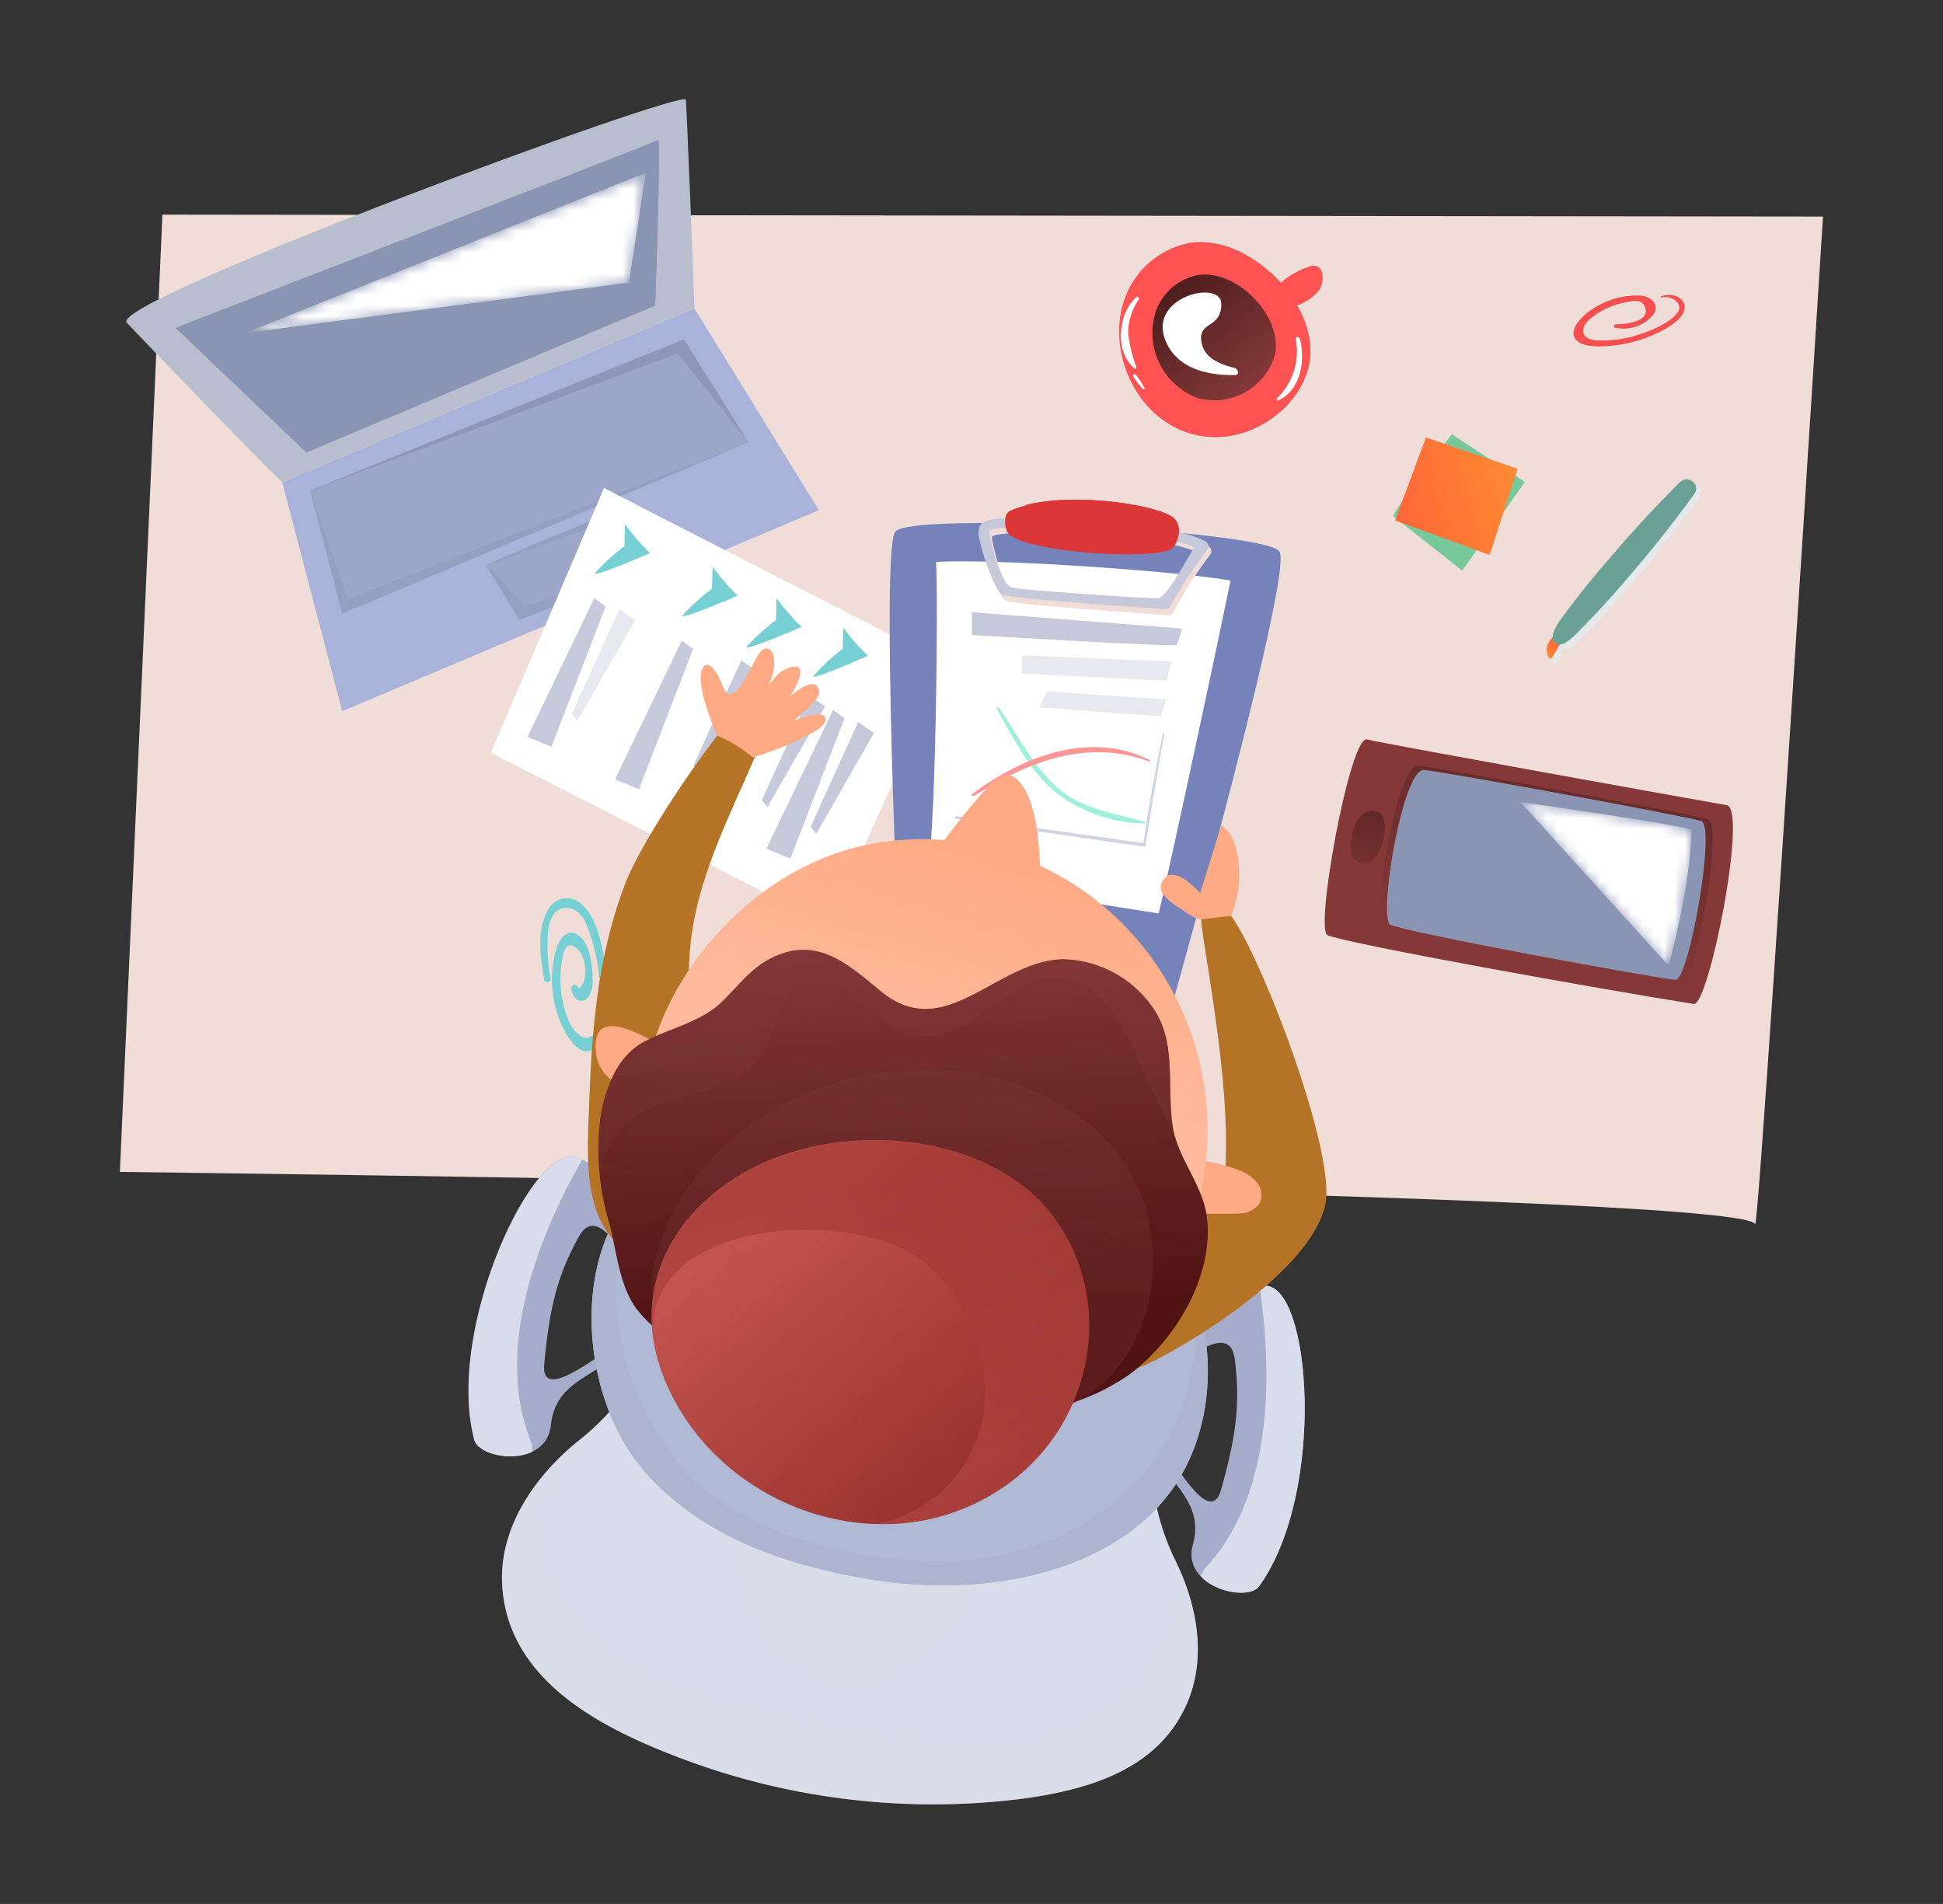 <?xml version="1.0" encoding="utf-8"?>
<svg xmlns="http://www.w3.org/2000/svg" viewBox="0 0 182.66 179">
  <rect x="0" y="0" width="182.66" height="179" fill="#333333" stroke="none"/>
  <defs>
    <linearGradient gradientTransform="rotate(-9.72 -439.042 262.966)" gradientUnits="userSpaceOnUse" id="__13" x1="83.04" x2="74.18" y1="82.34" y2="112.45">
      <stop offset=".02" stop-color="#fff"/>
      <stop offset="1"/>
    </linearGradient>
    <linearGradient gradientTransform="rotate(-9.72 -439.042 262.966)" gradientUnits="userSpaceOnUse" id="__87" x1="83.04" x2="74.18" y1="82.34" y2="112.45">
      <stop offset=".02" stop-color="#fff"/>
      <stop offset=".34" stop-color="#fdfdfd"/>
      <stop offset=".48" stop-color="#f6f6f6"/>
      <stop offset=".58" stop-color="#eaeaea"/>
      <stop offset=".66" stop-color="#d8d8d8"/>
      <stop offset=".73" stop-color="#c1c1c1"/>
      <stop offset=".79" stop-color="#a5a5a5"/>
      <stop offset=".85" stop-color="#838383"/>
      <stop offset=".9" stop-color="#5c5c5c"/>
      <stop offset=".95" stop-color="#313131"/>
      <stop offset="1" stop-color="#020202"/>
      <stop offset="1"/>
    </linearGradient>
    <linearGradient gradientTransform="translate(-15.5)" href="#__13" id="__13-2" x1="186.15" x2="165.63" y1="68.32" y2="82.95"/>
    <linearGradient gradientTransform="translate(-15.5)" href="#__87" id="__87-2" x1="186.15" x2="165.63" y1="68.32" y2="82.95"/>
    <linearGradient gradientTransform="rotate(-9.72 -439.042 262.966)" gradientUnits="userSpaceOnUse" id="__23" x1="83.04" x2="74.18" y1="82.34" y2="112.45">
      <stop offset=".02" stop-color="#fff"/>
      <stop offset=".86" stop-color="#fff"/>
      <stop offset="1" stop-color="#fff"/>
    </linearGradient>
    <linearGradient gradientTransform="translate(-15.5)" gradientUnits="userSpaceOnUse" id="__35" x1="88.27" x2="114.09" y1="43.99" y2="57.78">
      <stop offset=".01" stop-color="#4f1f1e"/>
      <stop offset="1" stop-color="#843938"/>
    </linearGradient>
    <linearGradient gradientTransform="matrix(1 0 0 1.01 -15.5 -1.19)" href="#__35" id="__35-2" x1="162.58" x2="159.25" y1="75.45" y2="90.12"/>
    <linearGradient href="#__35" id="__35-3" x1="146.31" x2="142.11" y1="71.92" y2="84.62"/>
    <linearGradient gradientTransform="translate(-15.5)" href="#__23" id="__23-2" x1="186.15" x2="165.63" y1="68.32" y2="82.95"/>
    <linearGradient gradientTransform="rotate(50.2 -381.852 141.372)" href="#__35" id="__35-4" x1="-154.65" x2="-142.59" y1="-310.27" y2="-310.27"/>
    <linearGradient gradientTransform="rotate(40.57 355.123 152.977)" gradientUnits="userSpaceOnUse" id="__78" x1="136.28" x2="136.39" y1="218.35" y2="220.15">
      <stop offset=".02" stop-color="#ff6638"/>
      <stop offset="1" stop-color="#ff8b33"/>
    </linearGradient>
    <linearGradient href="#__78" id="__78-2" x1="136.25" x2="136.36" y1="218.35" y2="220.15"/>
    <linearGradient gradientTransform="matrix(0 1 1 0 -627.61 612.11)" gradientUnits="userSpaceOnUse" id="__21" x1="-533.26" x2="-512.07" y1="721.2" y2="714.71">
      <stop offset=".03" stop-color="#ffaa84"/>
      <stop offset="1" stop-color="#ffba9d"/>
    </linearGradient>
    <linearGradient href="#__21" id="__21-2" x1="-532.8" x2="-511.6" y1="722.71" y2="716.22"/>
    <linearGradient href="#__21" id="__21-3" x1="-532.8" x2="-511.6" y1="722.71" y2="716.22"/>
    <linearGradient gradientTransform="matrix(0 1 1 0 -627.61 612.11)" gradientUnits="userSpaceOnUse" id="__124" x1="-488.46" x2="-524.35" y1="713.28" y2="710.92">
      <stop offset="0" stop-color="#511312"/>
      <stop offset="1" stop-color="#843938"/>
    </linearGradient>
    <linearGradient gradientTransform="matrix(0 1 1 0 -627.61 612.11)" href="#__35" id="__35-5" x1="-448.35" x2="-522.96" y1="700.87" y2="713.85"/>
    <linearGradient gradientTransform="matrix(0 1 1 0 -627.61 612.11)" href="#__35" id="__35-6" x1="-446.71" x2="-523.02" y1="704.56" y2="717.83"/>
    <linearGradient gradientTransform="matrix(0 1 1 0 -627.61 612.11)" gradientUnits="userSpaceOnUse" id="__130" x1="-464.89" x2="-498.89" y1="729.18" y2="700.13">
      <stop offset=".06" stop-color="#8a2824"/>
      <stop offset="1" stop-color="#c4534f"/>
    </linearGradient>
    <linearGradient href="#__130" id="__130-2" x1="-501.39" x2="-473.27" y1="706.66" y2="712.5"/>
    <linearGradient gradientTransform="rotate(-16.31 -394.927 453.957)" href="#__78" id="__78-3" x1="223.71" x2="236.13" y1="212.47" y2="212.47"/>
    <filter color-interpolation-filters="sRGB" filterUnits="userSpaceOnUse" height="32766" id="luminosity-noclip" width="37.67" x="23.05" y="-8281">
      <feFlood flood-color="#fff" result="bg"/>
      <feBlend in="SourceGraphic" in2="bg"/>
    </filter>
    <filter color-interpolation-filters="sRGB" filterUnits="userSpaceOnUse" height="32766" id="luminosity-noclip-3" width="16.1" x="142.93" y="-8281">
      <feFlood flood-color="#fff" result="bg"/>
      <feBlend in="SourceGraphic" in2="bg"/>
    </filter>
    <filter color-interpolation-filters="sRGB" filterUnits="userSpaceOnUse" height="15.08" id="luminosity-noclip-5" width="37.67" x="23.05" y="16.24">
      <feFlood flood-color="#fff" result="bg"/>
      <feBlend in="SourceGraphic" in2="bg"/>
    </filter>
    <filter color-interpolation-filters="sRGB" filterUnits="userSpaceOnUse" height="15.42" id="luminosity-noclip-6" width="16.1" x="142.93" y="75.4">
      <feFlood flood-color="#fff" result="bg"/>
      <feBlend in="SourceGraphic" in2="bg"/>
    </filter>
    <mask height="15.08" id="mask-5" maskUnits="userSpaceOnUse" width="37.67" x="23.05" y="16.24">
      <g mask="url(#mask)">
        <polygon fill="url(#__13)" points="23.05 31.31 60.72 16.24 59.13 26.57 23.05 31.31" style="mix-blend-mode:multiply"/>
      </g>
    </mask>
    <mask height="15.42" id="mask-7" maskUnits="userSpaceOnUse" width="16.1" x="142.93" y="75.4">
      <g mask="url(#mask-3)">
        <path d="M142.93,75.4S159,77.66,159,78.06c0,5-2.13,12.75-2.13,12.75Z" fill="url(#__13-2)" style="mix-blend-mode:multiply"/>
      </g>
    </mask>
  </defs>
  <g style="isolation:isolate">
    <g data-name="1" id="_1">
      <path d="M165,115.08c.24.51,2.84-39.38,4.66-67.55.18-3,.36-5.87.54-8.54.7-11,1.18-18.63,1.18-18.63L15.27,20.18l-4,90S163.51,111.94,165,115.08Z" fill="#f0ddd8"/>
      <polygon fill="#a9b2d9" points="26.53 45.33 32.17 66.86 76.98 47.97 65.28 28.99 26.53 45.33"/>
      <polygon fill="#8a94b3" opacity=".4" points="29.15 46.12 32.18 57.69 70.36 41.58 64.29 31.91 29.15 46.12"/>
      <polygon fill="#8a94b3" opacity=".4" points="29.15 46.12 32.18 57.69 70.36 41.58 32.73 56.34 29.15 46.12"/>
      <polygon fill="#8a94b3" opacity=".78" points="29.15 46.12 63.72 33.24 70.36 41.58 64.29 31.91 29.15 46.12"/>
      <path d="M45.72,53.18c.17-.34,12.75-5.38,12.75-5.38L61,53.48l-12.17,4.8Z" fill="#8a94b3" opacity=".4"/>
      <path d="M45.72,53.18c.17-.34,3.53,3.83,3.53,3.83L61,53.48l-12.17,4.8Z" fill="#8a94b3" opacity=".4"/>
      <path d="M45.72,53.18c.17-.34,12.75-5.38,12.75-5.38L61,53.48l-2.8-4.84Z" fill="#8a94b3" opacity=".4"/>
      <path d="M26.53,45.33c-2.92-2.79-14.37-14.7-14.62-15-1.77-2,52.47-22.08,52.57-20.95.07.71.72,16.79.8,19.6Z" fill="#b9becf"/>
      <path d="M28.8,42.55,16.5,30.83S61.56,13.4,61.86,13.18s-.27,15.55-.27,15.55Z" fill="#8a94b3"/>
      <path d="M61.17,14.72,16.5,30.83S61.56,13.4,61.86,13.18s-.27,15.55-.27,15.55Z" fill="#8a94b3"/>
      <g mask="url(#mask-5)">
        <polygon fill="url(#__23)" points="23.05 31.31 60.72 16.24 59.13 26.57 23.05 31.31"/>
      </g>
      <path d="M154.28,28.28c1,.13,1.74.86,1.18,1.75a3.66,3.66,0,0,1-3.62,1.27c-.19-.05-.17-.31.07-.32,1.09-.05,3.26-.31,2.73-1.64-.23-.59-.83-.63-1.53-.48a7.44,7.44,0,0,0-3.59,1.57c-1,.84-1,1.91.5,2a11.06,11.06,0,0,0,4.66-.75,9.46,9.46,0,0,0,2.25-1.12c.38-.27,1-.8.94-1.23-.08-.68-.88-1.07-1.72-.93-.08,0-.08-.08,0-.1,1-.34,2,0,2.2.82.18,1-1.07,1.85-2.05,2.38a13.13,13.13,0,0,1-5.2,1.48c-1.09.07-2.65.07-3.09-.83s.88-2.19,1.86-2.76A7.52,7.52,0,0,1,154.28,28.28Z" fill="#f0ddd8" style="mix-blend-mode:multiply"/>
      <path d="M154.28,27.79c1,.13,1.74.86,1.18,1.76a3.68,3.68,0,0,1-3.62,1.26c-.19,0-.17-.3.07-.32,1.09,0,3.26-.31,2.73-1.63-.23-.6-.83-.64-1.53-.49a7.53,7.53,0,0,0-3.59,1.57c-1,.84-1,1.91.5,2.06a11.23,11.23,0,0,0,4.66-.76,9.1,9.1,0,0,0,2.25-1.12c.38-.27,1-.8.94-1.23-.08-.68-.88-1.07-1.72-.93-.08,0-.08-.08,0-.1,1-.34,2,0,2.2.82.18,1-1.07,1.85-2.05,2.38a13,13,0,0,1-5.2,1.48c-1.09.07-2.65.07-3.09-.83s.88-2.19,1.86-2.76A7.52,7.52,0,0,1,154.28,27.79Z" fill="#f74f4f"/>
      <path d="M128.5,69.52c2,.47,30.37,5.58,33.83,6.18,2,.35-1.69,18.91-3.1,18.69-8.41-1.33-32.67-5.67-34.44-6.47C123.59,87.38,126.91,69.15,128.5,69.52Z" fill="url(#__35)"/>
      <path d="M133.31,72c1.07,0,24.38,4.3,27.24,5,1.54.4-1.2,15.75-2.5,15.73-.91,0-27.81-4.89-28.13-5.56C129,85.35,131.33,72,133.31,72Z" fill="url(#__35-2)" opacity=".5" style="mix-blend-mode:multiply"/>
      <path d="M133.82,72.39c1,0,23.36,4.08,26.09,4.79,1.47.38-1.15,15-2.39,14.95-.88,0-26.63-4.65-26.94-5.28C129.73,85.05,131.93,72.39,133.82,72.39Z" fill="#8a94b3"/>
      <path d="M129.32,76.27a1.67,1.67,0,0,0-1.61.7c-.73,1-1.43,4.14.54,4.23C129.93,81.28,131.08,76.5,129.32,76.27Z" fill="url(#__35-3)"/>
      <g mask="url(#mask-7)">
        <path d="M142.93,75.4S159,77.66,159,78.06c0,5-2.13,12.75-2.13,12.75Z" fill="url(#__23-2)"/>
      </g>
      <path d="M123.29,25a7.62,7.62,0,0,0-3.16,1.84c-.7.7-.34,2.16.73,2.12A4.77,4.77,0,0,0,124,27.3C124.47,26.61,124.63,24.81,123.29,25Z" fill="#ff5353"/>
      <path d="M111.83,22.85c5.51-.89,12.29,5.71,11.24,11.35-.8,4.3-6.18,8.17-11.39,6.47s-7.7-8.19-5.84-12.83A8.13,8.13,0,0,1,111.83,22.85Z" fill="#ff5353"/>
      <path d="M123.07,34.2c1.05-5.64-5.73-12.24-11.24-11.35a8.13,8.13,0,0,0-6,5c-1.86,4.64.61,11.12,5.84,12.83S122.27,38.5,123.07,34.2ZM106.3,31.53c0-3.61,2.12-7,6.25-7.56,3-.36,6,1.78,7.8,4.13a7.12,7.12,0,0,1-.16,9c-2.21,3-6.62,3.47-9.73,1.71A8.4,8.4,0,0,1,106.3,31.53Z" fill="#ff5353" style="mix-blend-mode:screen"/>
      <path d="M112.57,25.87c3.62-.61,8,3.76,7.3,7.43a5.9,5.9,0,0,1-7.36,4.09,6.54,6.54,0,0,1-3.82-8.21A5.29,5.29,0,0,1,112.57,25.87Z" fill="url(#__35-4)"/>
      <path d="M116.06,34.59c-1.16-.28-2.74-.83-3.07-2.24-.41-1.69.89-1.62,1.48-2.49a2.12,2.12,0,0,0,.33-1.41c-.19-2.09-6.63-.59-5.32,3.33,1,2.95,4.22,3.54,6.66,3.48C116.54,35.25,116.39,34.68,116.06,34.59Z" fill="#fff"/>
      <path d="M106.84,34.55a13.23,13.23,0,0,1-.78-3.23,5.54,5.54,0,0,1,1-3.18c.08-.13-.11-.31-.23-.21-1.59,1.35-2.22,5-.15,6.74A.12.12,0,0,0,106.84,34.55Z" fill="#fff"/>
      <path d="M107.59,36.48a6.08,6.08,0,0,0-.84-1.25c-.11-.17-.31,0-.19.19a6.18,6.18,0,0,0,.91,1.18C107.55,36.67,107.63,36.56,107.59,36.48Z" fill="#fff"/>
      <path d="M122.21,31.88c-.06-.27-.45-.23-.4,0a6.12,6.12,0,0,1-1.76,5.56c-.07.08,0,.26.13.2C122.17,36.73,122.76,34.12,122.21,31.88Z" fill="#fff"/>
      <path d="M159.91,46.19a1.06,1.06,0,0,0-.11-.21h0a.93.93,0,0,0-.79-.47,1.47,1.47,0,0,0-.84.51c-2.44,2.59-4.9,5.15-7.2,7.86h0c-.57.67-1.13,1.36-1.68,2l-.38.47c-.56.72-1.11,1.45-1.64,2.2-.05.06-.1.14-.16.23L147,59a5.75,5.75,0,0,0-.3.51,2.43,2.43,0,0,0-.16.37.58.58,0,0,0-.05.14h0a.94.94,0,0,0,0,.16v.05a.49.49,0,0,1,0,.12v0h0v0A1.5,1.5,0,0,0,146,62.3a.2.2,0,0,0,.36,0l.67-1.17.06-.1a1.28,1.28,0,0,0,.27,0,3.11,3.11,0,0,0,1-.71c.15-.14.28-.28.38-.38h0c.69-.68,1.37-1.38,2-2.09l.4-.43c.62-.67,1.23-1.35,1.82-2a1.71,1.71,0,0,1,.11-.14h0l1.22-1.45c.88-1.07,1.74-2.16,2.6-3.26l2.55-3.29a2.86,2.86,0,0,0,.32-.48.79.79,0,0,0,.08-.26A.63.63,0,0,0,159.91,46.19Z" fill="#e4e8ea"/>
      <path d="M147.43,58.46A4.34,4.34,0,0,0,147,59a.11.11,0,0,0,0,.14l0,.06c-1,.53-2,1.4-1.43,2.59a.21.21,0,0,0,.37,0c.47-.82.95-1.64,1.42-2.47l.07-.05a.11.11,0,0,0,.05-.17l.28-.51C147.82,58.47,147.56,58.32,147.43,58.46Z" fill="url(#__78)"/>
      <path d="M145.6,60.41a1.1,1.1,0,0,1,.57,1l1.15-2,.07-.05a.11.11,0,0,0,.05-.17l.28-.51c.1-.18-.16-.33-.29-.19A4.34,4.34,0,0,0,147,59a.11.11,0,0,0,0,.14l0,.06A3.77,3.77,0,0,0,145.6,60.41Z" fill="url(#__78-2)" opacity=".4" style="mix-blend-mode:multiply"/>
      <path d="M159.07,46.73c.21-.28.5-.66.37-1a1,1,0,0,0-.91-.68,1.4,1.4,0,0,0-.83.51,118.66,118.66,0,0,0-10.91,12.58c-.33.48-1.41,2-.41,2.41.66.24,1.53-.7,1.94-1.1A117.45,117.45,0,0,0,159.07,46.73Z" fill="#6ba195"/>
      <path d="M150.5,53.4c-1.3,1.52-2.54,3.09-3.71,4.73-.33.48-1.41,2-.41,2.41.66.24,1.53-.7,1.94-1.1,1.55-1.5,3-3.09,4.38-4.71C151.76,55.7,150.07,54.09,150.5,53.4Z" fill="#6ba195" opacity=".4" style="mix-blend-mode:multiply"/>
      <path d="M57.29,127.82c-1.5,1.57-5.12,2.24-5.5,6.15-.4,4.08-6.73,3.28-7.22,1.4-2.76-10.56,5.75-28.41,9.72-26.53,1.6.76,3.67,1.42,2.91,3.57-.34.94,1.85,3.32,2.39,4.16s4,4,2,3.81c-2.33-.16-5.12-8-7.24-4-2,3.67-2.7,6.64-3.19,11.89-.3,3.27,3.94-.06,5.55-1C57.09,127,57.64,127.45,57.29,127.82Z" fill="#a5adca"/>
      <path d="M50,135.74c0,.25,0,.5.06.74-2,1-5.13.18-5.46-1.11-2.76-10.56,5.75-28.41,9.72-26.53l.41.19C50.3,116.76,46.45,127.28,50,135.74Z" fill="#d9dcea"/>
      <path d="M109.22,137.51c.84,2,4,3.93,2.92,7.71-1.11,3.95,5.09,5.49,6.23,3.92,6.37-8.86,4.87-28.57.49-28.25-1.77.13-3.94,0-4,2.27,0,1-2.93,2.43-3.73,3s-5.13,2.24-3.24,2.83c2.23.69,7.65-5.59,8.2-1.14.51,4.12.13,7.16-1.31,12.24-.9,3.16-3.65-1.48-4.8-3C109.71,136.79,109,137,109.22,137.51Z" fill="#a5adca"/>
      <path d="M113.2,147.54c-.11.22-.22.45-.33.66,1.55,1.63,4.72,2,5.5.94,6.37-8.86,4.87-28.57.49-28.25l-.46,0C119.72,129.7,119.53,140.91,113.2,147.54Z" fill="#d9dcea"/>
      <path d="M111.78,159.68c-2.56,6.6-9.31,8.6-15.9,9.46A67,67,0,0,1,63.22,165c-7.54-2.92-15.43-7.41-16-15.84-.37-5.39,2.93-10.27,7.19-13.73a22,22,0,0,0,7.84-12.17c0-.17.39-.13.37,0-.38,3.75-2.89,6-1.46,9.85,1.55,4.13,6.64,7.63,10.83,9.52a34.3,34.3,0,0,0,6.4,2.12l.19-.94c1.78.69,3.59,1.3,5.41,1.82,1.85.18,3.69.27,5.49.28l-.13.92a29.05,29.05,0,0,0,6.08.31c3.91-.24,8.76-1.52,11-4.42,2-2.63.9-5.39,1.64-8.58,0-.16.3,0,.28.1a22.56,22.56,0,0,0,2.17,12.51C112.48,150.77,113.39,155.51,111.78,159.68Z" fill="#d9dcea"/>
      <path d="M87.82,154.5c-2.4,2.44-6.19,4.86-9.77,4-3.32-.78-5.91-4.22-7.19-7.2-1.75-4.06-2.14-8.56-2.42-13,.24,2.42,2.41,4.16,4.53,5.35a22.21,22.21,0,0,0,7.6,2.24l.07,0h.06a22.57,22.57,0,0,0,7.9.65c2.41-.35,5.06-1.19,6.15-3.36C92.9,147.28,90.91,151.34,87.82,154.5Z" fill="#d9dcea" opacity=".4" style="mix-blend-mode:multiply"/>
      <path d="M91.39,163.8c8.25.33,19.39-3.7,19.71-15.79,1.54,3.73,2.12,7.93.68,11.67-2.56,6.6-9.31,8.6-15.9,9.46A67,67,0,0,1,63.22,165c-7.54-2.92-15.43-7.41-16-15.84-.37-5.38,2.91-10.24,7.15-13.7C45.43,146.41,52.86,162.22,91.39,163.8Z" fill="#d9dcea" opacity=".4" style="mix-blend-mode:screen"/>
      <path d="M60.06,129.77a27.31,27.31,0,0,0,.68-3.56c0-.18.33-.17.32,0a17.68,17.68,0,0,1-.5,3.67A1.76,1.76,0,0,0,60.06,129.77Z" fill="#d9dcea" style="mix-blend-mode:screen"/>
      <path d="M70.07,105.88c11.14-3.46,26.53.28,35.78,7.29a18.64,18.64,0,0,1,6.61,9c2.2,6.56,1.12,14.64-3.81,19.73-6.65,6.86-18,8.08-26.95,6.57-7.91-1.32-16-4.08-21.32-10.4-5.17-6.13-6.58-17.39-2-24.34C61.06,109.6,65.51,107.29,70.07,105.88Z" fill="#a5adca"/>
      <path d="M70.07,105.88c11.14-3.46,26.53.28,35.78,7.29a18.64,18.64,0,0,1,6.61,9c2.2,6.56,1.12,14.64-3.81,19.73-6.65,6.86-18,8.08-26.95,6.57-7.91-1.32-16-4.08-21.32-10.4-5.17-6.13-6.58-17.39-2-24.34C61.06,109.6,65.51,107.29,70.07,105.88Z" fill="#b0b9d4"/>
      <path d="M108.65,141.86c-6.65,6.86-18,8.08-26.95,6.57-7.91-1.32-16-4.08-21.32-10.4-5.17-6.13-6.58-17.39-2-24.34a14.89,14.89,0,0,1,1.27-1.64A28.16,28.16,0,0,0,58,123.28a26.12,26.12,0,0,0,5.88,14.42c5.67,6.88,18,9.62,26.58,9a25.82,25.82,0,0,0,14.65-5.7,20.07,20.07,0,0,0,5.07-6.39,24.63,24.63,0,0,0,2.25-12.63c0,.07,0,.13.07.2C114.66,128.69,113.58,136.77,108.65,141.86Z" fill="#a5adca" opacity=".4" style="mix-blend-mode:multiply"/>
      <path d="M107.12,117.61a20.62,20.62,0,0,1,.38,3.41c.19,5.69-10.65,16.78-16.4,17.94-8.74,1.76-16.56-1.65-21.74-8.51-4.54-6-7.64-15.24-1.18-21.13,7.92-7.21,20.47-4.82,29.36-.95C103.1,110.8,106.11,112.7,107.12,117.61Z" fill="#a5adca" opacity=".1" style="mix-blend-mode:multiply"/>
      <polygon fill="#fff" points="56.78 45.88 46.15 70.76 77.87 86.97 89.03 62.43 56.78 45.88"/>
      <path d="M58.75,49.28A19.65,19.65,0,0,0,61.11,52s-5.3,2.31-5.18,1.88a19.76,19.76,0,0,1,2.77-2.53Z" fill="#76d0d3"/>
      <polygon fill="#c5c9d9" points="55.87 56.24 49.59 69.28 51.84 70.2 56.93 57.02 55.87 56.24"/>
      <path d="M67,53.27A19.19,19.19,0,0,0,69.34,56s-5.3,2.3-5.18,1.87a19.63,19.63,0,0,1,2.77-2.52Z" fill="#76d0d3"/>
      <path d="M73,56.23a19.85,19.85,0,0,0,2.36,2.71s-5.3,2.3-5.18,1.87a20.26,20.26,0,0,1,2.77-2.52Z" fill="#76d0d3"/>
      <path d="M79.28,59a18.91,18.91,0,0,0,2.31,2.65S76.34,64,76.46,63.57A19.74,19.74,0,0,1,79.22,61Z" fill="#76d0d3"/>
      <polygon fill="#c5c9d9" points="64.1 60.23 57.82 73.27 60.07 74.19 65.16 61.01 64.1 60.23"/>
      <polygon fill="#c5c9d9" points="78.32 66.75 72.05 79.79 74.3 80.72 79.39 67.54 78.32 66.75"/>
      <polygon fill="#c5c9d9" opacity=".4" points="58.23 57.27 59.72 58.28 54.28 67.77 53.76 67.11 58.23 57.27"/>
      <polygon fill="#c5c9d9" points="69.68 62.1 71.17 63.11 65.74 72.6 65.21 71.94 69.68 62.1"/>
      <polygon fill="#c5c9d9" points="76.09 65.4 77.58 66.41 72.14 75.9 71.62 75.24 76.09 65.4"/>
      <polygon fill="#c5c9d9" points="80.67 67.89 82.16 68.91 76.73 78.4 76.21 77.73 80.67 67.89"/>
      <path d="M51.81,85.41a2,2,0,0,1,3.25-.49c1.66,1.56,2.11,5.08,2.29,7.19.13,1.56.53,5.48-1.26,6.42-1.5.78-2.7-1.64-3.14-2.68a10.51,10.51,0,0,1-.36-6.8c.34-1.1,1.23-2.13,2.31-1.09.9.86,1.12,2.77,1.11,3.93a2.48,2.48,0,0,1-.47,1.78c-.69.65-1.48,0-1.51-.89a.43.43,0,0,1,.1-.31.3.3,0,0,1,.35,0,1,1,0,0,1,.24.3c.89-.59.72-2.8,0-3.56-1.51-1.66-1.66,1.3-1.71,2.28a9.85,9.85,0,0,0,.88,4.57c.4.81,1.51,2,2.29.92a4.25,4.25,0,0,0,.48-2.11,17.53,17.53,0,0,0-1.38-8.43c-.54-1.14-2-1.8-2.94-.68a3.85,3.85,0,0,0-.56,2,16.18,16.18,0,0,0,.26,4,.31.31,0,0,1-.62.09C51.14,89.9,50.7,87.29,51.81,85.41Z" fill="#f0ddd8" style="mix-blend-mode:multiply"/>
      <path d="M51.51,85.57a2,2,0,0,1,3.25-.49c1.66,1.56,2.11,5.08,2.28,7.2.14,1.56.54,5.48-1.25,6.41-1.5.79-2.71-1.64-3.14-2.68a10.51,10.51,0,0,1-.36-6.8c.34-1.1,1.23-2.13,2.31-1.09.9.86,1.11,2.77,1.11,3.94a2.51,2.51,0,0,1-.47,1.77c-.69.65-1.48,0-1.51-.88a.37.37,0,0,1,.1-.31.27.27,0,0,1,.35,0,.82.82,0,0,1,.23.29c.9-.59.73-2.8,0-3.56-1.52-1.66-1.66,1.3-1.71,2.28a9.83,9.83,0,0,0,.88,4.57c.4.82,1.5,2,2.29.92a4.35,4.35,0,0,0,.48-2.1A17.49,17.49,0,0,0,55,86.62c-.54-1.14-2-1.81-2.94-.69a3.87,3.87,0,0,0-.56,2A16.29,16.29,0,0,0,51.76,92a.31.31,0,0,1-.62.08C50.83,90.06,50.4,87.45,51.51,85.57Z" fill="#76d0d3"/>
      <path d="M84.53,90l25.55,4.86s.93-3.28,2.22-8c0-.12.06-.24.1-.36.4-1.46.83-3,1.27-4.73.18-.64.35-1.29.52-1.94,3.19-12,6.93-26.95,6.08-28C118.84,49.9,85.5,48.06,84.15,50S84.53,90,84.53,90Z" fill="#7583ba"/>
      <path d="M87.3,84.38l22.12,2s7.39-31.15,6.41-31.71c-2.19-1.26-26.59-2.85-27.94-1.67C87.81,62,87.3,84.38,87.3,84.38Z" fill="#7583ba" style="mix-blend-mode:multiply"/>
      <path d="M108.92,85.88,87.09,82.44c.91-2.63,1.11-26.7.91-29.61,5.9-.33,23.06.91,27.68,1.75C113.78,63.87,109.41,84.08,108.92,85.88Z" fill="#fff"/>
      <path d="M99.42,74.64c-2.55-2-4.15-5.22-5.72-8-.08-.13.12-.23.2-.11C95.62,69,97.06,71.94,99.36,74s5.33,2.46,8.22,3.25a.08.08,0,0,1,0,.16A14,14,0,0,1,99.42,74.64Z" fill="#9fefdd"/>
      <path d="M91.41,74.63c4.71-3.48,11-6,16.65-3.18.07,0,0,.16-.06.13-5.82-2.17-11.52.08-16.44,3.26C91.44,74.92,91.29,74.72,91.41,74.63Z" fill="#ff9595"/>
      <path d="M95.29,49.24c.5,0,.62.8.12.86s-2.14.1-2.16.4,1,4.92,2.11,5.23c.89.25,13.48,1.1,13.87.94.76-.32,2.08-2.79,3.24-4.64.18-.3-2-.75-3.13-1.07a.31.31,0,0,1,.08-.61,8.84,8.84,0,0,1,4.18,1,.55.55,0,0,1,.2.75,39.18,39.18,0,0,0-3.48,5.47.53.53,0,0,1-.49.28c-2.78-.21-14.54-1-15.29-1.38s-2.1-4.36-2.23-5.66C92.14,49.12,94,49.37,95.29,49.24Z" fill="#f0ddd8" style="mix-blend-mode:multiply"/>
      <path d="M95,48.7c.49-.05.61.79.12.86S93,49.66,93,50s1,4.93,2.11,5.23c.88.25,13.47,1.11,13.87,1,.76-.32,2.08-2.79,3.23-4.64.19-.31-2-.75-3.13-1.07a.31.31,0,0,1,.09-.61,8.65,8.65,0,0,1,4.17,1,.56.56,0,0,1,.2.76A38.93,38.93,0,0,0,110,57a.56.56,0,0,1-.49.28c-2.77-.22-14.54-1-15.28-1.38s-2.1-4.37-2.23-5.67C91.85,48.58,93.66,48.83,95,48.7Z" fill="#c5c9d9"/>
      <path d="M110.18,51.56c.55-.44,1.1-2.13.11-2.91C108.6,47.34,99.57,46,95,48c-.74.32-.53,1.56-.32,2C95.6,51.9,108.66,52.75,110.18,51.56Z" fill="#dc3737"/>
      <path d="M98,51.37c.84.17,1.68,0,2.52.13a28.38,28.38,0,0,0,5,.16c1.08-.07,4.18-.3,3.37-2.11-.45-1-1.61-1.22-2.58-1.43a25.31,25.31,0,0,0-4.69-.56,24.67,24.67,0,0,0-5.32-.06c4.84-1.26,12.39,0,13.92,1.15,1,.78.44,2.47-.11,2.91C109.1,52.4,102.28,52.23,98,51.37Z" fill="#dc3737" style="mix-blend-mode:multiply"/>
      <path d="M89.9,77c-.16,0-.12-.3,0-.28,3.24.51,14.27,2.1,17.59,2.54.5-3.52,1.08-6.65,1.83-10.33,0-.11.16,0,.14.07-.73,4-1.21,7-1.79,10.6C107.7,79.66,93.1,77.52,89.9,77Z" fill="#8a94b3" opacity=".4"/>
      <path d="M111.13,59.09,91.37,57.56V59.7s19.11,1.16,19.25.93S111.13,59.09,111.13,59.09Z" fill="#c5c9d9"/>
      <polygon fill="#c5c9d9" opacity=".4" points="110.13 62.2 109.67 64 96.06 63.32 96.06 61.6 110.13 62.2"/>
      <polygon fill="#c5c9d9" opacity=".4" points="109.61 65.76 109.12 67.36 97.68 66.5 98.48 65 109.61 65.76"/>
      <path d="M106.82,128.67l-.06,0c-3.72,1.15-7.77.18-11.39-1.25A25.53,25.53,0,0,1,89,124c-1.09-.84-2.17-2.1-1.83-3.43a2.72,2.72,0,0,1,1.89-1.77,8.39,8.39,0,0,1,2.69-.23c2.92,0,5.85,0,8.77-.23,1.9-.11,4.32.3,6.12-.25s3.9-2.27,5.42-3.51a12.19,12.19,0,0,0,2.57-2.7c.74-1.13.57-1.8.61-3.11.25-8.72-2.36-20.67-2.34-22.67,0-1.52.69-1.18,2.19-.59,2.09.81,10.74,22.63,9.48,27.85C122.88,120.35,109,128,106.82,128.67Z" fill="#b57326"/>
      <path d="M59.17,117.7c-4.33-2.42-4-8.7-3.81-13.16.25-7.36.74-14.45,3.4-21.42,1.87-4.9,9.67-15.86,11-16.56,2.32-1.26,3,.19,2.22,2.15-2.74,7-6.78,13.69-7.17,21.39-.34,6.73-1.2,13.54-.2,20.25a11,11,0,0,0,2.78,6.47c1.24,1.43,4.61,5.91,6.67,6a9.72,9.72,0,0,1-2.76-.59C67.19,120.88,63,119.82,59.17,117.7Z" fill="#b57326"/>
      <path d="M108.53,113v0c.68-1,.77-2.81,1.79-3.51,1.39-1,4.83,0,6.22.56a3.67,3.67,0,0,1,1.68,1.21,1.75,1.75,0,0,1,.1,2,2.47,2.47,0,0,1-1.41.8C116.31,114.14,107.71,114.32,108.53,113Z" fill="#ffaa84"/>
      <path d="M113,86.43c-.37-.32,0-1-.24-1.52a2.49,2.49,0,0,1-.11-.29c.41-1.54,2-6.35,2.14-7,1.94.92,2.21,6,.88,8.52C115,86.13,113.54,86.41,113,86.43Z" fill="#ffaa84"/>
      <path d="M109.82,82.32c.87-.33,1.93.59,2.51,1.14a3.07,3.07,0,0,1,1.13,2c.22,2-1.85.4-2.66-.16a5.48,5.48,0,0,1-1.35-1.09A1.18,1.18,0,0,1,109.82,82.32Z" fill="#ffaa84"/>
      <path d="M97.77,81.23c.11,1.81.15,3.4.22,4.09-.2-1.8-2.87-3.15-4.42-3.32a28.82,28.82,0,0,0-3.6-.14c-.73,0-3.45.13-3.93.76.59-.78,1.18-1.55,1.78-2.32a69.53,69.53,0,0,1,5.32-6.63c.88-.88,1.86-1.18,2.72-.14C97.43,75.43,97.62,78.87,97.77,81.23Z" fill="url(#__21)"/>
      <path d="M89.8,132c10.33-1.28,20.12-8.67,22.84-18.86a27.56,27.56,0,0,0-7.47-26.65c-7.6-7.41-19.27-9.85-29-5.28-9.25,4.35-17,15.25-15.52,25.73a27,27,0,0,0,5.14,11.92A23.62,23.62,0,0,0,89.8,132Z" fill="url(#__21-2)"/>
      <path d="M65.79,118.89A27,27,0,0,1,60.65,107c-1.23-8.55,3.72-17.38,10.61-22.7,4-1.2,8.54-1,11.1,2.27,1.76,2.27,2.77,5.26,6,5.79,4,.65,7.65-3.52,11.29-4.66a9.75,9.75,0,0,1,7.38.86,27.54,27.54,0,0,1,5.62,24.64c-2.72,10.19-12.51,17.58-22.84,18.86A23.62,23.62,0,0,1,65.79,118.89Z" fill="url(#__21-3)" opacity=".4" style="mix-blend-mode:multiply"/>
      <path d="M58.1,101.9A3.66,3.66,0,0,1,56,98.65c-.33-6,9.16,2.34,11.6,2.13C64.79,101,60.8,103,58.1,101.9Z" fill="#ffaa84"/>
      <path d="M106.25,129.17c4.35-3.28,8-9.4,7.17-15-.46-2.93-2.74-5.33-3.19-8.36-.57-3.86.47-8-2-11.28a10.52,10.52,0,0,0-8.38-4.35c-6.28.21-11,8-17.06,3-3.24-2.69-6.21-5.37-10.61-2.93-1.7.94-2.85,2.51-4.22,3.84-2,2-4.92,2.54-7.34,3.81-2.58,1.35-3.67,4.28-4.15,7a24.05,24.05,0,0,0,.85,10.25c.67,2.6.91,5.88,2.65,8.07s4.5,3.69,6.9,4.83c6.36,3,13.36,4.18,20.29,4.93,5.66.62,12.58.15,17.66-2.9A14.78,14.78,0,0,0,106.25,129.17Z" fill="url(#__124)"/>
      <path d="M104.39,94.9C102,92,99.07,91,95.71,93c-3.71,2.14-7.3,6.29-11.82,3.53-2.17-1.32-3.86-3.84-6.51-4.27-4.39-.7-4.2,6.12-6.79,8.17-4.9,3.85-10.67,1.5-13.83,8.39a10.7,10.7,0,0,0-.41,1.07,17.76,17.76,0,0,1,.15-4.93c.48-2.71,1.57-5.64,4.15-7,2.42-1.27,5.29-1.82,7.34-3.81,1.37-1.33,2.52-2.9,4.22-3.84,4.4-2.44,7.37.24,10.61,2.93,6,5,10.78-2.84,17.06-3a10.52,10.52,0,0,1,8.38,4.35c2.44,3.33,1.4,7.42,2,11.28l.06.29C107.92,102.64,106.5,97.49,104.39,94.9Z" fill="url(#__35-5)" opacity=".4" style="mix-blend-mode:screen"/>
      <path d="M84.34,100.63c7.71-.74,16.66,1.94,21.25,8.54,4.7,6.77,3.63,17.94-4,22.41-7,4.08-16.39,1.53-23.81.18C71,130.54,59,127.5,61.63,118.19,64.53,107.86,74.25,101.6,84.34,100.63Z" fill="url(#__35-6)" opacity=".4" style="mix-blend-mode:multiply"/>
      <path d="M102.34,126a18.53,18.53,0,0,1-9.22,14.58c-11.17,6.55-26.24.65-30.81-11.31-3.4-8.9,1.82-16.81,10.12-20.23,7.93-3.27,19.25-2.38,25.49,4A17.07,17.07,0,0,1,102.34,126Z" fill="url(#__130)"/>
      <path d="M89.77,138.88c5.1-6.23,2.91-15.44-3-20.28-6.58-5.37-28.09-4.07-25.08,8.62-1.9-8,3.12-15,10.76-18.14,7.93-3.27,19.25-2.38,25.49,4A17.07,17.07,0,0,1,102.34,126a18.53,18.53,0,0,1-9.22,14.58,20,20,0,0,1-10.74,2.7A12.62,12.62,0,0,0,89.77,138.88Z" fill="url(#__130-2)" opacity=".4" style="mix-blend-mode:multiply"/>
      <path d="M67.4,69.15c-.36-.91-2-4.78-1.4-6.23.25-.57.65-.51,1-.08a5.06,5.06,0,0,1,.89,1.52c1,2.94,2.88-2.25,3.53-3s1.19-.37,1.33.48a4.41,4.41,0,0,1-.64,2.82,9.15,9.15,0,0,1,1.08-1.32c.55-.49,2.38-1.33,2,.21A7.71,7.71,0,0,1,74,65.92a3.93,3.93,0,0,1,2.27-1.61A.66.66,0,0,1,77,65c0,.6-.53,1-.92,1.42a13.83,13.83,0,0,1-1.45,1.31c.5-.12.94-.33,1.43-.46s1.65-.22,1.56.4c-.06.4-.56.82-.87,1a27.14,27.14,0,0,1-6,2.53A12.66,12.66,0,0,0,67.4,69.15Z" fill="#ffaa84"/>
      <path d="M131,48.54c-.21-.33,5.48-7.71,5.48-7.71l6.87,4.48-5.89,8.34Z" fill="#77c89a"/>
      <polygon fill="url(#__78-3)" points="134.05 41.13 131.15 48.93 140.04 52.17 142.67 44.07 134.05 41.13"/>
    </g>
  </g>
</svg>